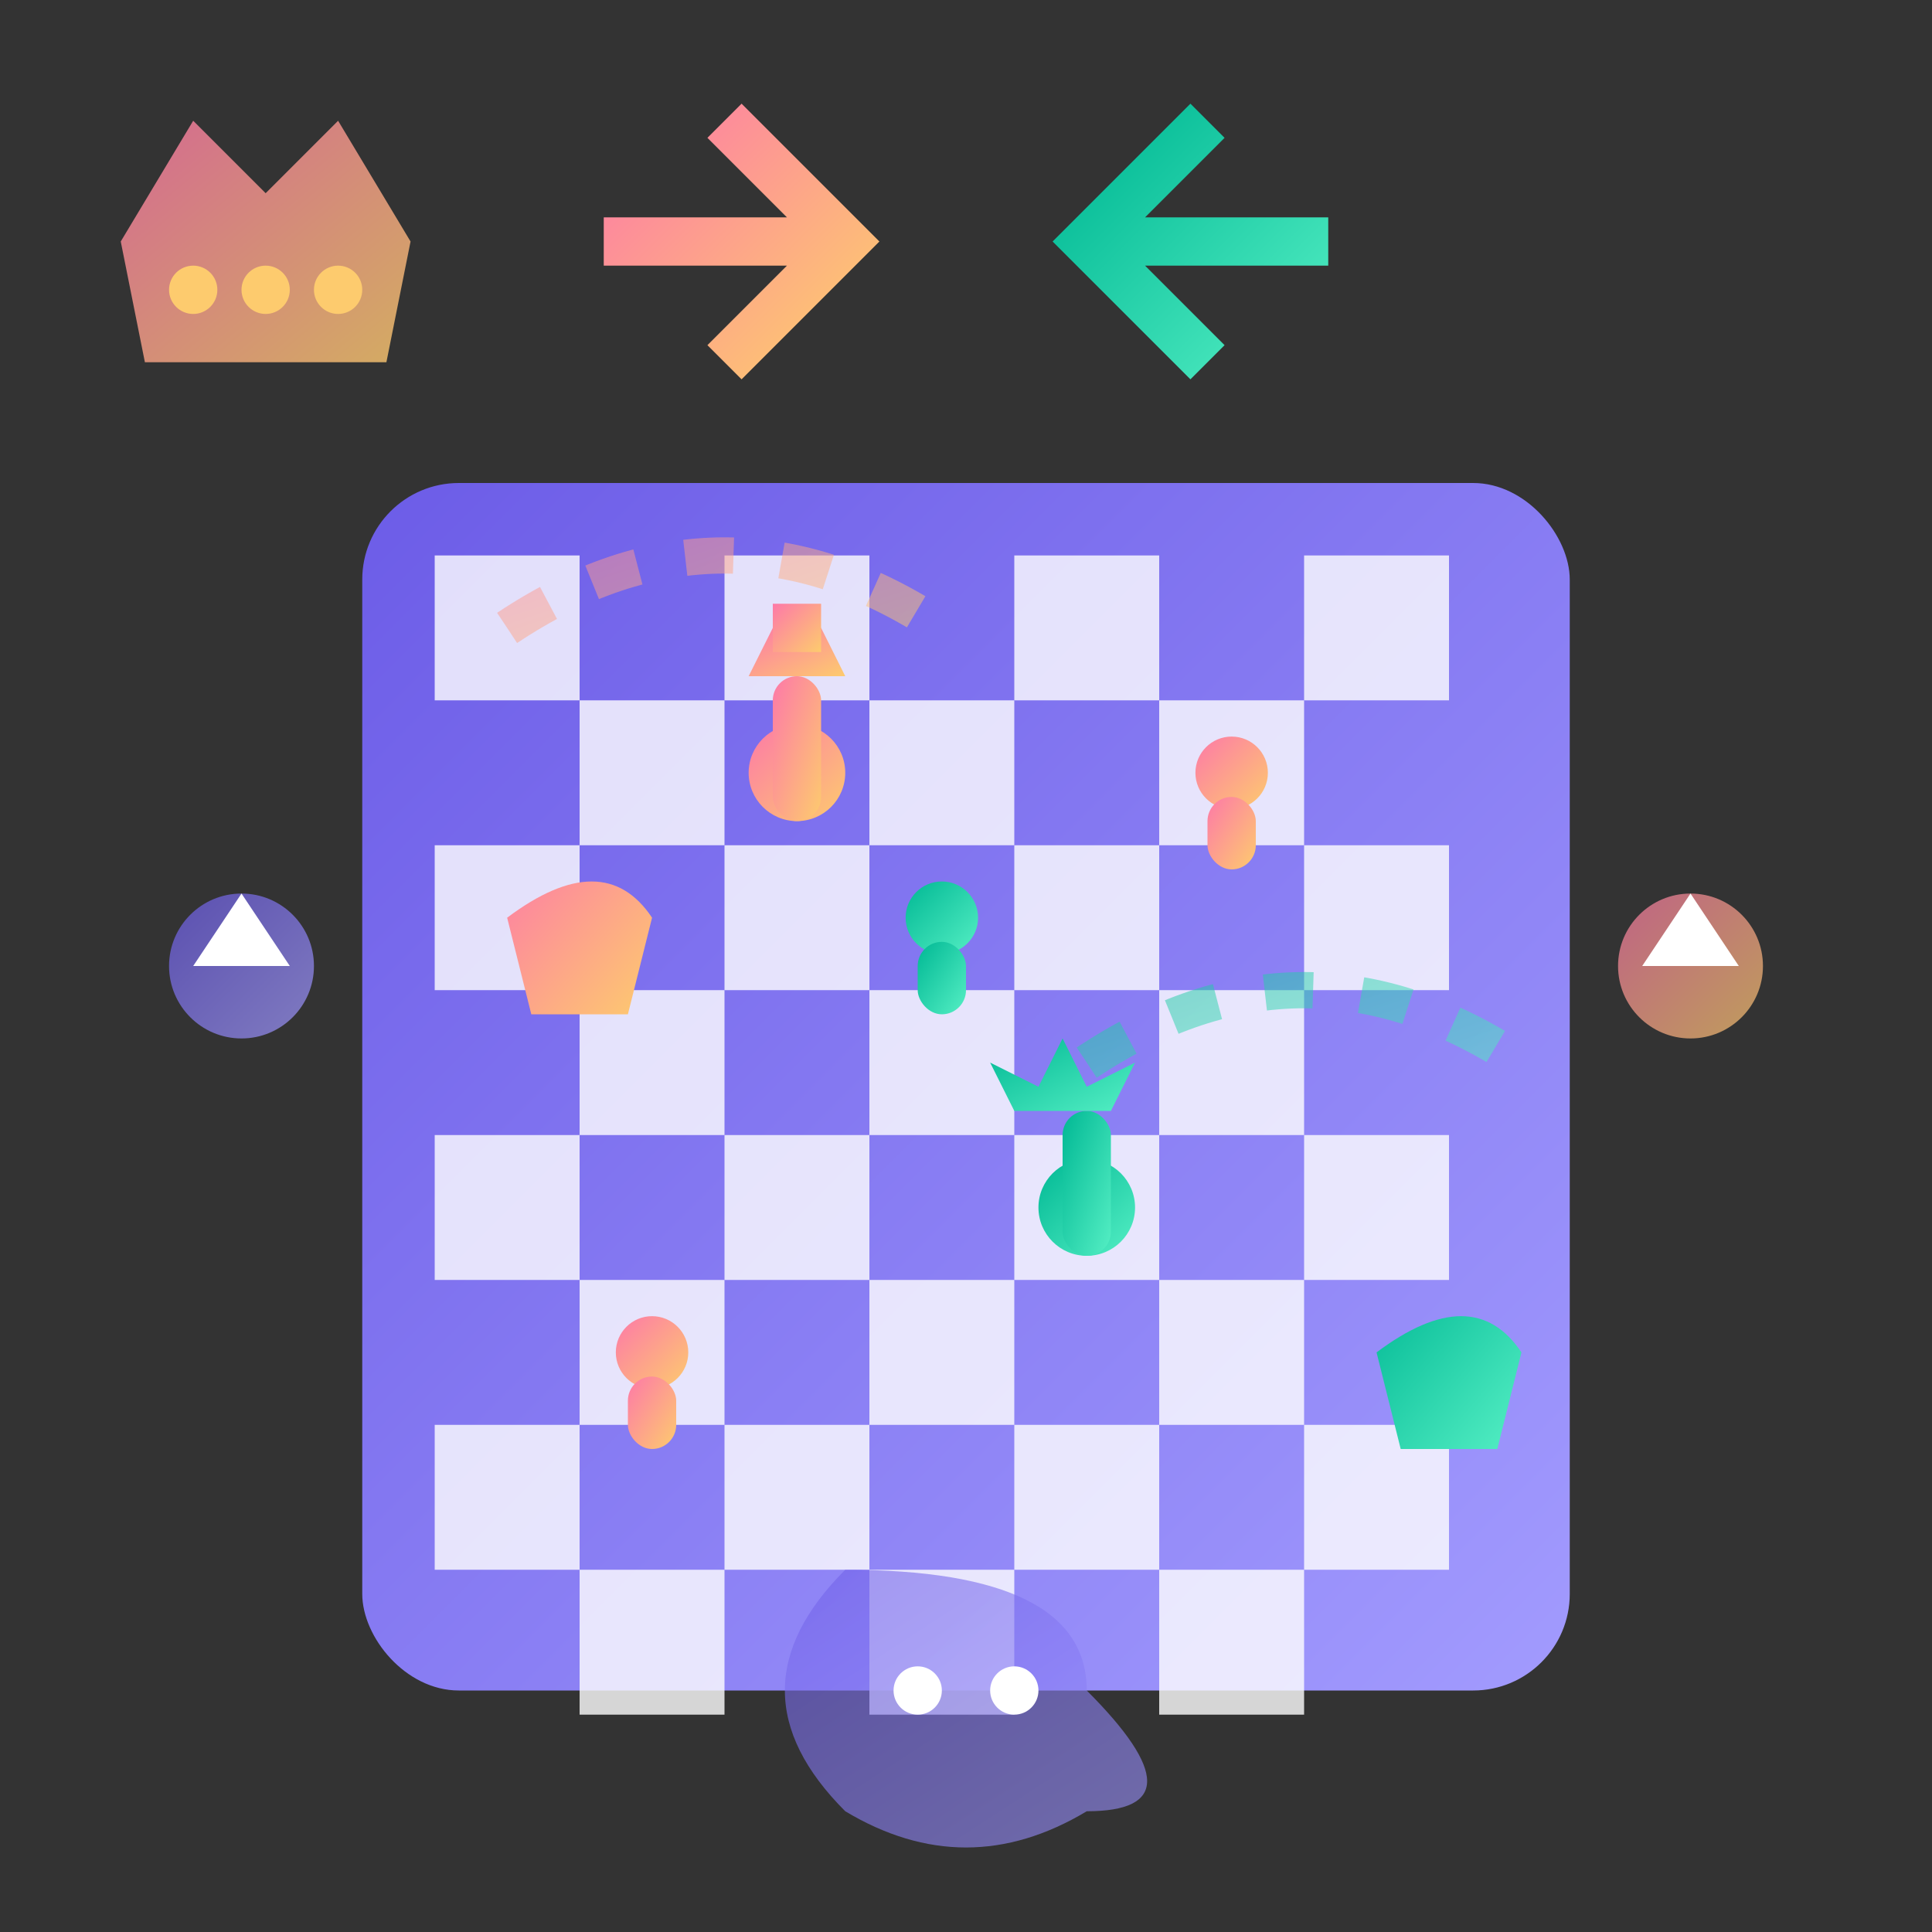 <svg width="80" height="80" viewBox="0 0 80 80" fill="none" xmlns="http://www.w3.org/2000/svg">
  <rect x="0" y="0" width="80" height="80" fill="#333333" stroke="none"/>
  <defs>
    <linearGradient id="strategyGradient1" x1="0%" y1="0%" x2="100%" y2="100%">
      <stop offset="0%" style="stop-color:#6c5ce7"/>
      <stop offset="100%" style="stop-color:#a29bfe"/>
    </linearGradient>
    <linearGradient id="strategyGradient2" x1="0%" y1="0%" x2="100%" y2="100%">
      <stop offset="0%" style="stop-color:#fd79a8"/>
      <stop offset="100%" style="stop-color:#fdcb6e"/>
    </linearGradient>
    <linearGradient id="chessGradient" x1="0%" y1="0%" x2="100%" y2="100%">
      <stop offset="0%" style="stop-color:#00b894"/>
      <stop offset="100%" style="stop-color:#55efc4"/>
    </linearGradient>
  </defs>
  
  <!-- Chess board base -->
  <rect x="15" y="20" width="50" height="50" rx="4" fill="url(#strategyGradient1)"/>
  
  <!-- Chess board pattern -->
  <rect x="18" y="23" width="6" height="6" fill="white" opacity="0.8"/>
  <rect x="30" y="23" width="6" height="6" fill="white" opacity="0.8"/>
  <rect x="42" y="23" width="6" height="6" fill="white" opacity="0.8"/>
  <rect x="54" y="23" width="6" height="6" fill="white" opacity="0.8"/>
  
  <rect x="24" y="29" width="6" height="6" fill="white" opacity="0.8"/>
  <rect x="36" y="29" width="6" height="6" fill="white" opacity="0.8"/>
  <rect x="48" y="29" width="6" height="6" fill="white" opacity="0.8"/>
  
  <rect x="18" y="35" width="6" height="6" fill="white" opacity="0.8"/>
  <rect x="30" y="35" width="6" height="6" fill="white" opacity="0.8"/>
  <rect x="42" y="35" width="6" height="6" fill="white" opacity="0.8"/>
  <rect x="54" y="35" width="6" height="6" fill="white" opacity="0.8"/>
  
  <rect x="24" y="41" width="6" height="6" fill="white" opacity="0.8"/>
  <rect x="36" y="41" width="6" height="6" fill="white" opacity="0.8"/>
  <rect x="48" y="41" width="6" height="6" fill="white" opacity="0.8"/>
  
  <rect x="18" y="47" width="6" height="6" fill="white" opacity="0.8"/>
  <rect x="30" y="47" width="6" height="6" fill="white" opacity="0.8"/>
  <rect x="42" y="47" width="6" height="6" fill="white" opacity="0.8"/>
  <rect x="54" y="47" width="6" height="6" fill="white" opacity="0.8"/>
  
  <rect x="24" y="53" width="6" height="6" fill="white" opacity="0.8"/>
  <rect x="36" y="53" width="6" height="6" fill="white" opacity="0.8"/>
  <rect x="48" y="53" width="6" height="6" fill="white" opacity="0.8"/>
  
  <rect x="18" y="59" width="6" height="6" fill="white" opacity="0.8"/>
  <rect x="30" y="59" width="6" height="6" fill="white" opacity="0.8"/>
  <rect x="42" y="59" width="6" height="6" fill="white" opacity="0.8"/>
  <rect x="54" y="59" width="6" height="6" fill="white" opacity="0.8"/>
  
  <rect x="24" y="65" width="6" height="6" fill="white" opacity="0.8"/>
  <rect x="36" y="65" width="6" height="6" fill="white" opacity="0.8"/>
  <rect x="48" y="65" width="6" height="6" fill="white" opacity="0.8"/>
  
  <!-- Chess pieces -->
  <!-- King -->
  <circle cx="33" cy="32" r="2" fill="url(#strategyGradient2)"/>
  <rect x="32" y="28" width="2" height="6" rx="1" fill="url(#strategyGradient2)"/>
  <path d="M 31 28 L 35 28 L 34 26 L 32 26 Z" fill="url(#strategyGradient2)"/>
  <rect x="32" y="25" width="2" height="2" fill="url(#strategyGradient2)"/>
  
  <!-- Queen -->
  <circle cx="45" cy="50" r="2" fill="url(#chessGradient)"/>
  <rect x="44" y="46" width="2" height="6" rx="1" fill="url(#chessGradient)"/>
  <path d="M 42 46 L 46 46 L 47 44 L 45 45 L 44 43 L 43 45 L 41 44 Z" fill="url(#chessGradient)"/>
  
  <!-- Knights -->
  <path d="M 21 38 Q 25 35 27 38 L 26 42 L 22 42 Z" fill="url(#strategyGradient2)"/>
  <path d="M 57 56 Q 61 53 63 56 L 62 60 L 58 60 Z" fill="url(#chessGradient)"/>
  
  <!-- Pawns -->
  <circle cx="27" cy="56" r="1.5" fill="url(#strategyGradient2)"/>
  <rect x="26" y="57" width="2" height="3" rx="1" fill="url(#strategyGradient2)"/>
  
  <circle cx="39" cy="38" r="1.5" fill="url(#chessGradient)"/>
  <rect x="38" y="39" width="2" height="3" rx="1" fill="url(#chessGradient)"/>
  
  <circle cx="51" cy="32" r="1.5" fill="url(#strategyGradient2)"/>
  <rect x="50" y="33" width="2" height="3" rx="1" fill="url(#strategyGradient2)"/>
  
  <!-- Strategic arrows/movement indicators -->
  <path d="M 30 15 L 35 10 L 30 5 M 25 10 L 35 10" stroke="url(#strategyGradient2)" stroke-width="2" fill="none"/>
  <path d="M 50 15 L 45 10 L 50 5 M 55 10 L 45 10" stroke="url(#chessGradient)" stroke-width="2" fill="none"/>
  
  <!-- Strategy indicators -->
  <circle cx="10" cy="40" r="3" fill="url(#strategyGradient1)" opacity="0.7"/>
  <path d="M 10 37 L 12 40 L 8 40 Z" fill="white"/>
  
  <circle cx="70" cy="40" r="3" fill="url(#strategyGradient2)" opacity="0.7"/>
  <path d="M 70 37 L 72 40 L 68 40 Z" fill="white"/>
  
  <!-- Mind/brain strategy symbol -->
  <path d="M 35 75 Q 30 70 35 65 Q 45 65 45 70 Q 50 75 45 75 Q 40 78 35 75 Z" fill="url(#strategyGradient1)" opacity="0.6"/>
  <circle cx="38" cy="70" r="1" fill="white"/>
  <circle cx="42" cy="70" r="1" fill="white"/>
  
  <!-- Network connections showing strategy -->
  <path d="M 21 26 Q 30 20 39 26" stroke="url(#strategyGradient2)" stroke-width="1.5" fill="none" opacity="0.5" stroke-dasharray="2,2"/>
  <path d="M 45 44 Q 54 38 63 44" stroke="url(#chessGradient)" stroke-width="1.5" fill="none" opacity="0.5" stroke-dasharray="2,2"/>
  
  <!-- Victory crown -->
  <path d="M 5 10 L 8 5 L 11 8 L 14 5 L 17 10 L 16 15 L 6 15 Z" fill="url(#strategyGradient2)" opacity="0.8"/>
  <circle cx="8" cy="12" r="1" fill="#fdcb6e"/>
  <circle cx="11" cy="12" r="1" fill="#fdcb6e"/>
  <circle cx="14" cy="12" r="1" fill="#fdcb6e"/>
</svg>
